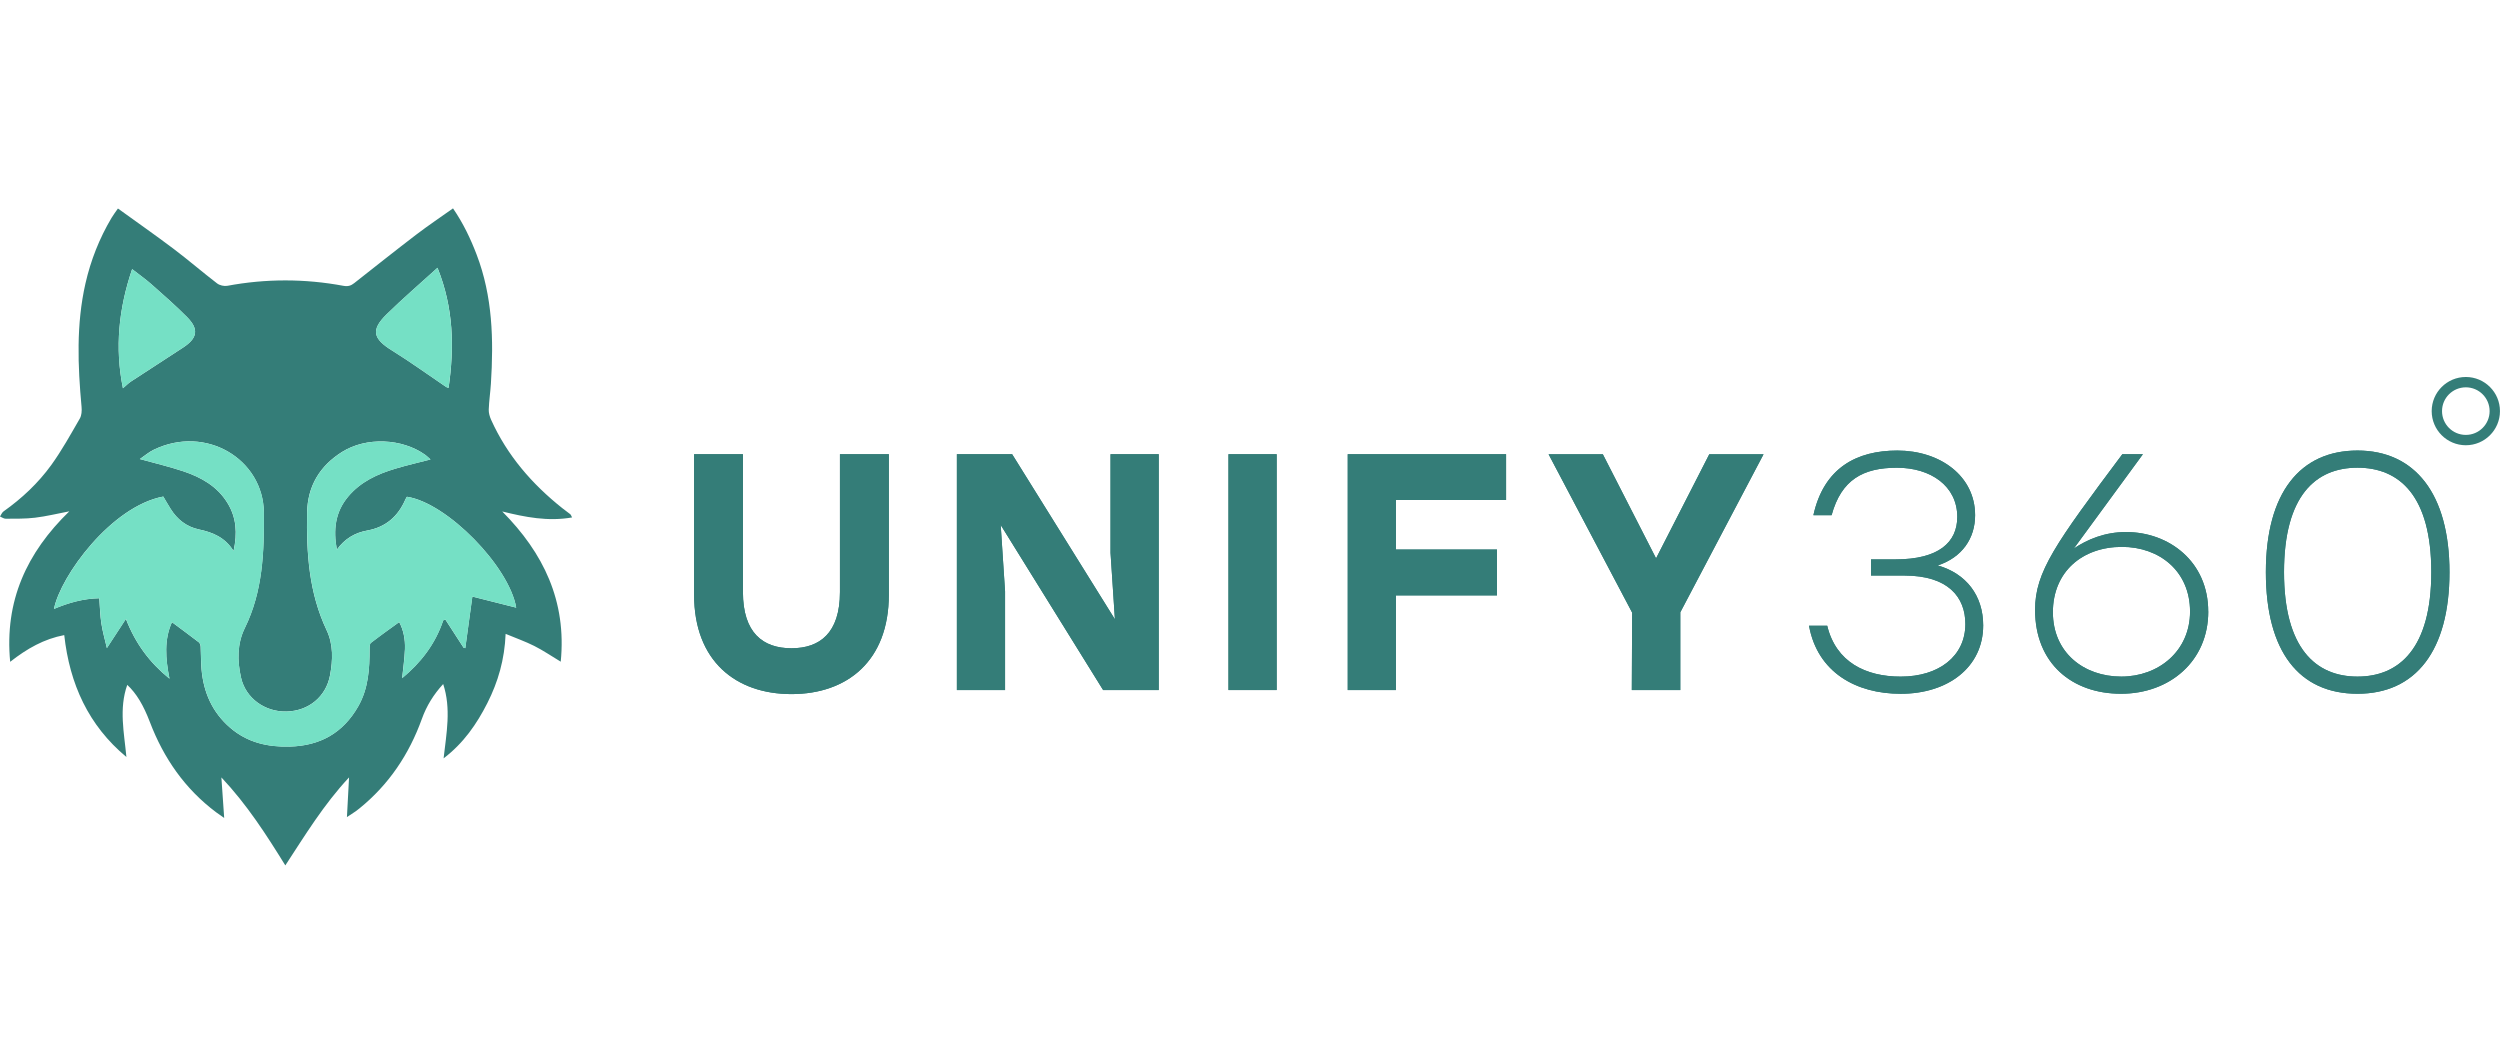 <svg width="132" height="56" viewBox="0 0 132 56" fill="none" xmlns="http://www.w3.org/2000/svg">
<g clip-path="url(#clip0_7589_16462)">
<path d="M18.318 43.141C18.356 42.438 18.39 41.796 18.43 41.047C17.085 42.489 16.116 44.089 15.065 45.693C14.057 44.067 13.052 42.496 11.689 41.047C11.742 41.795 11.787 42.449 11.837 43.188C11.666 43.067 11.536 42.982 11.414 42.89C9.766 41.656 8.642 40.034 7.914 38.125C7.575 37.237 7.207 36.615 6.719 36.161C6.272 37.424 6.555 38.689 6.674 39.969C4.666 38.3 3.678 36.112 3.392 33.533C2.329 33.735 1.433 34.241 0.537 34.944C0.231 31.729 1.413 29.179 3.66 26.998C3.013 27.122 2.435 27.265 1.849 27.335C1.339 27.396 0.818 27.386 0.301 27.389C0.202 27.389 0.101 27.314 0 27.272C0.061 27.18 0.103 27.061 0.187 27.002C1.155 26.317 2.015 25.509 2.707 24.554C3.267 23.778 3.734 22.93 4.215 22.098C4.311 21.932 4.325 21.691 4.307 21.491C4.106 19.306 4.021 17.125 4.513 14.963C4.792 13.739 5.248 12.586 5.888 11.506C5.982 11.346 6.097 11.198 6.227 11.009C7.225 11.73 8.213 12.42 9.175 13.146C9.954 13.734 10.691 14.372 11.464 14.965C11.599 15.067 11.832 15.121 12.001 15.091C14.047 14.709 16.09 14.712 18.131 15.091C18.374 15.136 18.531 15.085 18.704 14.948C19.794 14.091 20.879 13.227 21.98 12.386C22.604 11.91 23.256 11.474 23.919 11.002C24.456 11.785 24.844 12.598 25.166 13.442C26.01 15.646 26.068 17.938 25.92 20.252C25.891 20.71 25.823 21.164 25.806 21.622C25.799 21.8 25.855 21.995 25.929 22.161C26.778 24.044 28.09 25.56 29.696 26.836C29.834 26.946 29.979 27.047 30.116 27.155C30.141 27.175 30.15 27.215 30.206 27.321C28.931 27.544 27.733 27.306 26.518 27.005C28.694 29.197 29.923 31.735 29.607 34.937C29.108 34.636 28.674 34.34 28.209 34.106C27.744 33.872 27.248 33.697 26.697 33.468C26.643 34.82 26.298 36.006 25.733 37.121C25.172 38.228 24.478 39.237 23.422 40.041C23.573 38.706 23.829 37.421 23.4 36.117C22.89 36.673 22.523 37.269 22.276 37.954C21.602 39.827 20.531 41.429 18.974 42.688C18.911 42.741 18.846 42.791 18.778 42.838C18.644 42.93 18.507 43.018 18.318 43.143V43.141ZM27.253 32.082C26.884 29.905 23.606 26.549 21.485 26.229C21.457 26.274 21.425 26.322 21.402 26.375C21.014 27.268 20.367 27.834 19.39 28.011C18.745 28.128 18.204 28.438 17.785 29.022C17.59 27.97 17.698 27.04 18.376 26.227C19.037 25.434 19.929 25.026 20.886 24.742C21.481 24.563 22.09 24.425 22.73 24.259C22.618 24.162 22.546 24.086 22.463 24.024C21.236 23.141 19.334 23.06 18.057 23.864C16.882 24.603 16.238 25.666 16.213 27.074C16.175 29.202 16.31 31.3 17.244 33.272C17.604 34.032 17.576 34.847 17.424 35.658C17.213 36.781 16.299 37.539 15.133 37.568C13.985 37.597 12.973 36.865 12.726 35.781C12.526 34.894 12.515 33.996 12.926 33.158C13.877 31.224 13.949 29.146 13.931 27.063C13.906 24.252 10.869 22.406 8.105 23.752C7.852 23.875 7.633 24.068 7.384 24.237C8.193 24.462 8.948 24.639 9.68 24.884C10.619 25.2 11.468 25.672 12.008 26.553C12.482 27.324 12.54 28.148 12.331 29.092C11.879 28.37 11.23 28.108 10.507 27.955C9.853 27.816 9.361 27.433 9.008 26.868C8.872 26.652 8.746 26.43 8.62 26.218C5.879 26.733 3.195 30.406 2.849 32.151C3.624 31.821 4.415 31.603 5.241 31.587C5.277 32.057 5.284 32.491 5.351 32.919C5.416 33.347 5.538 33.767 5.643 34.218C5.989 33.688 6.297 33.216 6.647 32.679C7.155 33.984 7.899 34.984 8.948 35.835C8.735 34.77 8.66 33.773 9.078 32.85C9.572 33.218 10.04 33.56 10.5 33.915C10.558 33.96 10.588 34.067 10.594 34.148C10.615 34.546 10.604 34.948 10.64 35.346C10.749 36.565 11.21 37.612 12.152 38.424C13.061 39.207 14.128 39.448 15.296 39.419C16.898 39.378 18.109 38.702 18.909 37.303C19.452 36.357 19.515 35.317 19.513 34.263C19.513 34.155 19.515 33.996 19.581 33.944C20.064 33.569 20.565 33.216 21.077 32.845C21.299 33.252 21.4 33.753 21.38 34.27C21.36 34.788 21.283 35.301 21.232 35.806C22.209 35 22.984 34.007 23.402 32.753C23.44 32.74 23.478 32.726 23.516 32.713C23.837 33.209 24.157 33.704 24.478 34.2C24.507 34.207 24.536 34.214 24.566 34.222C24.687 33.346 24.806 32.47 24.939 31.498C25.695 31.689 26.471 31.884 27.25 32.081L27.253 32.082ZM6.492 20.499C6.659 20.357 6.773 20.238 6.908 20.148C7.831 19.542 8.759 18.949 9.68 18.342C10.431 17.846 10.505 17.376 9.876 16.742C9.282 16.142 8.644 15.585 8.011 15.024C7.694 14.743 7.344 14.498 6.976 14.21C6.265 16.309 6.059 18.358 6.49 20.499H6.492ZM23.099 14.141C22.159 14.997 21.258 15.767 20.414 16.596C19.574 17.421 19.689 17.881 20.702 18.508C21.677 19.113 22.607 19.789 23.559 20.433C23.593 20.456 23.638 20.461 23.687 20.478C23.99 18.347 23.957 16.269 23.101 14.141H23.099Z" fill="#347D78"/>
<path d="M27.254 32.082C26.475 31.886 25.697 31.689 24.943 31.5C24.81 32.471 24.689 33.347 24.57 34.223C24.541 34.216 24.513 34.209 24.482 34.202C24.161 33.706 23.84 33.21 23.52 32.715C23.482 32.727 23.444 32.742 23.406 32.754C22.988 34.009 22.213 35.002 21.236 35.807C21.287 35.303 21.364 34.789 21.384 34.272C21.404 33.756 21.303 33.254 21.081 32.846C20.569 33.218 20.07 33.571 19.585 33.946C19.519 33.998 19.517 34.157 19.517 34.265C19.517 35.319 19.456 36.357 18.913 37.305C18.111 38.703 16.902 39.379 15.3 39.421C14.13 39.452 13.065 39.208 12.156 38.426C11.212 37.613 10.752 36.564 10.644 35.348C10.608 34.949 10.619 34.549 10.598 34.149C10.594 34.068 10.562 33.962 10.504 33.917C10.044 33.562 9.576 33.218 9.082 32.852C8.662 33.774 8.739 34.771 8.952 35.836C7.903 34.986 7.159 33.985 6.651 32.68C6.301 33.218 5.993 33.69 5.647 34.219C5.542 33.769 5.42 33.349 5.355 32.92C5.29 32.493 5.281 32.059 5.245 31.588C4.419 31.605 3.63 31.823 2.853 32.152C3.199 30.408 5.883 26.735 8.624 26.219C8.75 26.432 8.875 26.654 9.012 26.87C9.365 27.434 9.857 27.816 10.511 27.957C11.232 28.11 11.883 28.371 12.335 29.094C12.544 28.15 12.486 27.324 12.012 26.555C11.47 25.673 10.623 25.201 9.684 24.886C8.952 24.641 8.197 24.464 7.388 24.239C7.636 24.069 7.856 23.878 8.109 23.754C10.871 22.408 13.91 24.251 13.935 27.065C13.953 29.148 13.881 31.226 12.93 33.16C12.519 33.996 12.53 34.895 12.73 35.782C12.975 36.869 13.988 37.599 15.137 37.57C16.303 37.539 17.217 36.782 17.428 35.66C17.579 34.85 17.608 34.036 17.248 33.273C16.314 31.302 16.179 29.204 16.217 27.075C16.242 25.668 16.886 24.606 18.061 23.866C19.337 23.062 21.238 23.143 22.467 24.026C22.55 24.085 22.624 24.163 22.734 24.26C22.094 24.426 21.487 24.565 20.89 24.743C19.933 25.03 19.041 25.437 18.38 26.228C17.702 27.039 17.594 27.971 17.788 29.024C18.208 28.44 18.749 28.13 19.394 28.013C20.371 27.836 21.018 27.27 21.406 26.376C21.429 26.324 21.461 26.277 21.488 26.23C23.61 26.553 26.888 29.909 27.258 32.084L27.254 32.082Z" fill="#75E0C5"/>
<path d="M6.491 20.499C6.059 18.358 6.266 16.309 6.978 14.21C7.346 14.498 7.695 14.743 8.012 15.024C8.645 15.585 9.283 16.142 9.878 16.742C10.507 17.378 10.433 17.848 9.681 18.342C8.76 18.949 7.83 19.542 6.909 20.148C6.774 20.236 6.659 20.357 6.493 20.499H6.491Z" fill="#75E0C5"/>
<path d="M23.099 14.141C23.955 16.27 23.988 18.348 23.685 20.478C23.636 20.462 23.591 20.456 23.557 20.433C22.605 19.789 21.675 19.113 20.7 18.508C19.689 17.881 19.572 17.421 20.412 16.596C21.255 15.767 22.157 14.997 23.097 14.141H23.099Z" fill="#75E0C5"/>
<path d="M46.931 23.982V31.4C46.931 34.905 44.725 36.648 41.789 36.648C38.853 36.648 36.648 34.905 36.648 31.4V23.982H39.227V31.258C39.227 33.428 40.293 34.228 41.788 34.228C43.282 34.228 44.349 33.428 44.349 31.258V23.982H46.928H46.931Z" fill="#347D78"/>
<path d="M61.181 23.982V36.435H58.245L52.837 27.718L53.067 31.223V36.435H50.523V23.982H53.44L58.867 32.699L58.636 29.194V23.982H61.181Z" fill="#347D78"/>
<path d="M64.863 23.982H67.408V36.435H64.863V23.982Z" fill="#347D78"/>
<path d="M73.705 26.402V29.017H79.041V31.436H73.705V36.435H71.16V23.982H79.521V26.401H73.703L73.705 26.402Z" fill="#347D78"/>
<path d="M88.72 32.327V36.436H86.159L86.177 32.345L81.765 23.984H84.629L87.44 29.481L90.251 23.984H93.115L88.721 32.327H88.72Z" fill="#347D78"/>
<path d="M104.713 33.02C104.713 35.208 102.88 36.632 100.356 36.632C97.989 36.632 95.962 35.493 95.516 33.038H96.477C96.94 34.959 98.505 35.725 100.356 35.725C102.383 35.725 103.771 34.64 103.771 32.95C103.771 31.526 102.864 30.389 100.55 30.389H98.789V29.535H100.089C102.349 29.535 103.344 28.644 103.344 27.293C103.344 25.656 101.938 24.696 100.159 24.696C98.38 24.696 97.223 25.319 96.708 27.204H95.747C96.299 24.696 98.041 23.789 100.177 23.789C102.453 23.789 104.286 25.141 104.286 27.204C104.286 28.414 103.61 29.428 102.311 29.855C103.823 30.283 104.713 31.456 104.713 33.022V33.02Z" fill="#347D78"/>
<path d="M116.597 32.29C116.597 34.905 114.569 36.63 111.988 36.63C109.407 36.63 107.452 35.03 107.452 32.2C107.452 30.191 108.537 28.695 112.06 23.982H113.145L109.497 28.963C110.209 28.482 111.134 28.091 112.255 28.091C114.531 28.091 116.595 29.657 116.595 32.29H116.597ZM115.634 32.29C115.634 30.155 114.016 28.875 112.04 28.875C109.941 28.875 108.393 30.191 108.393 32.326C108.393 34.462 110.029 35.724 112.004 35.724C113.98 35.724 115.634 34.372 115.634 32.29Z" fill="#347D78"/>
<path d="M129.333 30.209C129.333 34.354 127.554 36.63 124.476 36.63C121.397 36.63 119.637 34.406 119.637 30.209C119.637 26.012 121.451 23.788 124.476 23.788C127.5 23.788 129.333 26.064 129.333 30.209ZM128.372 30.209C128.372 26.188 126.7 24.694 124.476 24.694C122.252 24.694 120.597 26.188 120.597 30.209C120.597 34.23 122.27 35.724 124.476 35.724C126.682 35.724 128.372 34.23 128.372 30.209Z" fill="#347D78"/>
<path d="M46.931 23.982V31.4C46.931 34.905 44.725 36.648 41.789 36.648C38.853 36.648 36.648 34.905 36.648 31.4V23.982H39.227V31.258C39.227 33.428 40.293 34.228 41.788 34.228C43.282 34.228 44.349 33.428 44.349 31.258V23.982H46.928H46.931Z" fill="#347D78"/>
<path d="M61.181 23.982V36.435H58.245L52.837 27.718L53.067 31.223V36.435H50.523V23.982H53.44L58.867 32.699L58.636 29.194V23.982H61.181Z" fill="#347D78"/>
<path d="M64.863 23.982H67.408V36.435H64.863V23.982Z" fill="#347D78"/>
<path d="M73.705 26.402V29.017H79.041V31.436H73.705V36.435H71.16V23.982H79.521V26.401H73.703L73.705 26.402Z" fill="#347D78"/>
<path d="M88.72 32.327V36.436H86.159L86.177 32.345L81.765 23.984H84.629L87.44 29.481L90.251 23.984H93.115L88.721 32.327H88.72Z" fill="#347D78"/>
<path d="M104.713 33.02C104.713 35.208 102.88 36.632 100.356 36.632C97.989 36.632 95.962 35.493 95.516 33.038H96.477C96.94 34.959 98.505 35.725 100.356 35.725C102.383 35.725 103.771 34.64 103.771 32.95C103.771 31.526 102.864 30.389 100.55 30.389H98.789V29.535H100.089C102.349 29.535 103.344 28.644 103.344 27.293C103.344 25.656 101.938 24.696 100.159 24.696C98.38 24.696 97.223 25.319 96.708 27.204H95.747C96.299 24.696 98.041 23.789 100.177 23.789C102.453 23.789 104.286 25.141 104.286 27.204C104.286 28.414 103.61 29.428 102.311 29.855C103.823 30.283 104.713 31.456 104.713 33.022V33.02Z" fill="#347D78"/>
<path d="M116.597 32.29C116.597 34.905 114.569 36.63 111.988 36.63C109.407 36.63 107.452 35.03 107.452 32.2C107.452 30.191 108.537 28.695 112.06 23.982H113.145L109.497 28.963C110.209 28.482 111.134 28.091 112.255 28.091C114.531 28.091 116.595 29.657 116.595 32.29H116.597ZM115.634 32.29C115.634 30.155 114.016 28.875 112.04 28.875C109.941 28.875 108.393 30.191 108.393 32.326C108.393 34.462 110.029 35.724 112.004 35.724C113.98 35.724 115.634 34.372 115.634 32.29Z" fill="#347D78"/>
<path d="M129.333 30.209C129.333 34.354 127.554 36.63 124.476 36.63C121.397 36.63 119.637 34.406 119.637 30.209C119.637 26.012 121.451 23.788 124.476 23.788C127.5 23.788 129.333 26.064 129.333 30.209ZM128.372 30.209C128.372 26.188 126.7 24.694 124.476 24.694C122.252 24.694 120.597 26.188 120.597 30.209C120.597 34.23 122.27 35.724 124.476 35.724C126.682 35.724 128.372 34.23 128.372 30.209Z" fill="#347D78"/>
<path d="M130.196 19.905C129.201 19.905 128.393 20.712 128.393 21.707C128.393 22.702 129.201 23.509 130.196 23.509C131.19 23.509 131.998 22.702 131.998 21.707C131.998 20.712 131.19 19.905 130.196 19.905ZM130.196 22.963C129.502 22.963 128.939 22.401 128.939 21.707C128.939 21.013 129.502 20.451 130.196 20.451C130.889 20.451 131.452 21.013 131.452 21.707C131.452 22.401 130.889 22.963 130.196 22.963Z" fill="#347D78"/>
</g>
<defs>
<clipPath id="clip0_7589_16462">
<rect width="132" height="34.693" fill="white" transform="translate(0 11)"/>
</clipPath>
</defs>
</svg>
